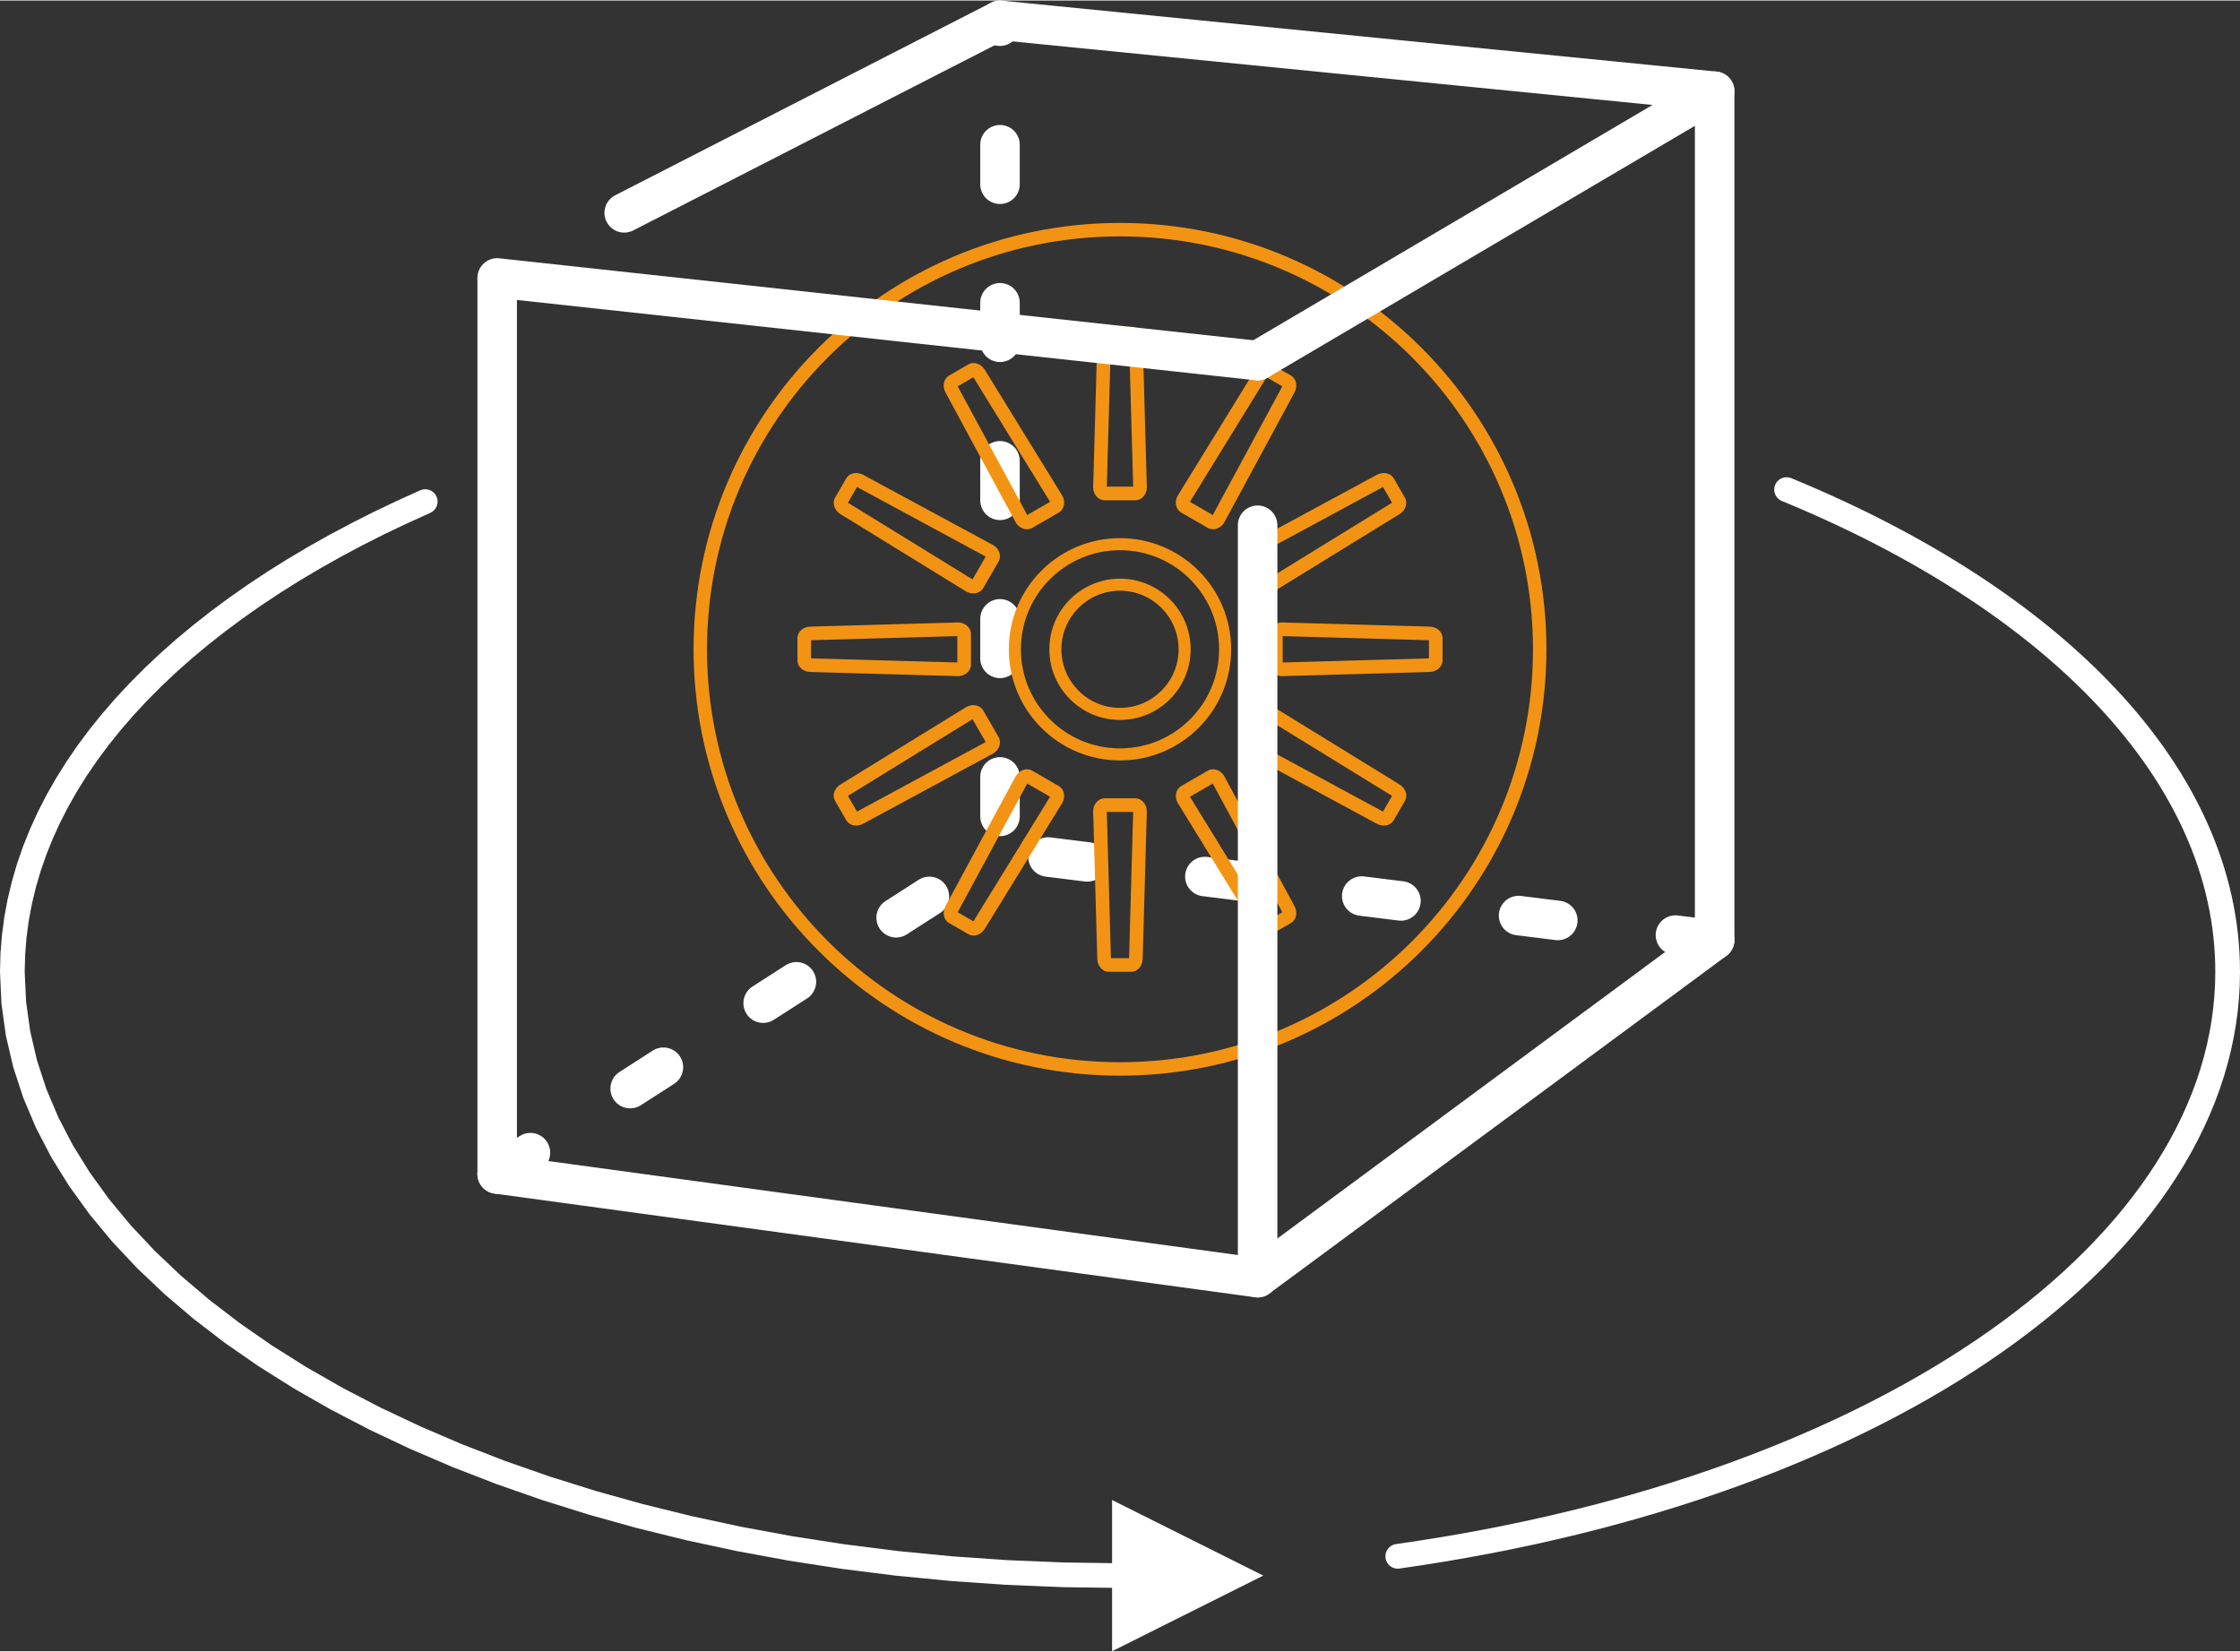 <?xml version="1.0" encoding="UTF-8"?> <!-- Creator: CorelDRAW 2019 (64-Bit) --> <svg xmlns="http://www.w3.org/2000/svg" xmlns:xlink="http://www.w3.org/1999/xlink" xmlns:xodm="http://www.corel.com/coreldraw/odm/2003" xml:space="preserve" width="400px" height="295px" style="shape-rendering:geometricPrecision; text-rendering:geometricPrecision; image-rendering:optimizeQuality; fill-rule:evenodd; clip-rule:evenodd" viewBox="0 0 399.688 294.569"><rect x="0" y="0" width="399.688" height="294.569" fill="#333333" stroke="none"/> <defs> <style type="text/css"> <![CDATA[ .str2 {stroke:white;stroke-width:4.407;stroke-linecap:round;stroke-linejoin:round;stroke-miterlimit:22.926} .str1 {stroke:white;stroke-width:7.051;stroke-linecap:round;stroke-linejoin:round;stroke-miterlimit:22.926} .str0 {stroke:white;stroke-width:7.051;stroke-linecap:round;stroke-linejoin:round;stroke-miterlimit:22.926;stroke-dasharray:7.051 21.153} .fil0 {fill:none} .fil1 {fill:#F39314} .fil2 {fill:white;fill-rule:nonzero} ]]> </style> </defs> <g id="Ebene_x0020_1">  <path class="fil0 str0" d="M88.712 209.41l89.719 -57.638 0 -148.246m127.519 164.117l-127.519 -15.871"></path> <path class="fil1" d="M199.844 39.682c42.023,0 76.089,34.066 76.089,76.089 0,42.023 -34.066,76.089 -76.089,76.089 -42.023,0 -76.089,-34.066 -76.089,-76.089 0,-42.023 34.066,-76.089 76.089,-76.089zm0 2.401c40.697,0 73.688,32.991 73.688,73.688 0,40.697 -32.991,73.688 -73.688,73.688 -40.697,0 -73.689,-32.991 -73.689,-73.688 0,-40.697 32.992,-73.688 73.689,-73.688zm0 63.234c-5.773,0 -10.455,4.681 -10.455,10.454 0,5.773 4.682,10.455 10.455,10.455 5.773,0 10.454,-4.682 10.454,-10.455 0,-5.773 -4.681,-10.454 -10.454,-10.454zm0 30.289c-10.953,0 -19.835,-8.882 -19.835,-19.835 0,-10.953 8.882,-19.835 19.835,-19.835 10.953,0 19.836,8.882 19.836,19.835 0,10.953 -8.883,19.835 -19.836,19.835zm0 -32.442c6.961,0 12.607,5.646 12.607,12.607 0,6.961 -5.646,12.607 -12.607,12.607 -6.961,0 -12.607,-5.646 -12.607,-12.607 0,-6.961 5.646,-12.607 12.607,-12.607zm0 -5.076c-9.765,0 -17.683,7.919 -17.683,17.683 0,9.764 7.918,17.683 17.683,17.683 9.765,0 17.683,-7.919 17.683,-17.683 0,-9.764 -7.918,-17.683 -17.683,-17.683zm-1.619 -37.439l-0.732 26.097 4.704 0 -0.734 -26.097 -3.238 0zm-0.349 -2.432l3.936 0c1.24,0 2.047,1.132 2.08,2.293l0.74 26.31c0.033,1.192 -0.826,2.358 -2.081,2.358l-5.414 0c-1.256,0 -2.115,-1.166 -2.081,-2.358l0.74 -26.31c0.032,-1.161 0.84,-2.293 2.08,-2.293zm-26.995 10.627l12.414 22.966 4.074 -2.352 -13.684 -22.233 -2.804 1.619zm-1.518 -1.932l3.408 -1.968c1.074,-0.62 2.339,-0.044 2.948,0.946l13.796 22.415c0.625,1.015 0.464,2.455 -0.623,3.082l-4.689 2.707c-1.088,0.628 -2.414,0.048 -2.981,-1.001l-12.514 -23.155c-0.553,-1.022 -0.419,-2.406 0.655,-3.026zm-18.066 22.7l22.235 13.683 2.352 -4.074 -22.968 -12.413 -1.619 2.804zm-2.28 -0.914l1.968 -3.408c0.619,-1.074 2.003,-1.207 3.026,-0.655l23.155 12.514c1.048,0.567 1.629,1.894 1.001,2.981l-2.707 4.689c-0.628,1.087 -2.067,1.248 -3.082,0.623l-22.415 -13.795c-0.99,-0.61 -1.566,-1.875 -0.946,-2.949zm-4.295 28.692l26.096 0.732 0 -4.704 -26.096 0.734 0 3.238zm-2.432 0.349l0 -3.935c0,-1.241 1.132,-2.048 2.293,-2.081l26.31 -0.74c1.192,-0.033 2.358,0.826 2.358,2.081l0 5.415c0,1.255 -1.166,2.114 -2.358,2.08l-26.31 -0.739c-1.162,-0.033 -2.293,-0.841 -2.293,-2.081zm10.626 26.995l22.967 -12.414 -2.352 -4.074 -22.233 13.684 1.618 2.804zm-1.931 1.518l-1.968 -3.408c-0.62,-1.074 -0.044,-2.339 0.946,-2.948l22.415 -13.796c1.015,-0.625 2.454,-0.464 3.082,0.623l2.707 4.689c0.628,1.088 0.048,2.414 -1.001,2.981l-23.155 12.514c-1.023,0.553 -2.406,0.419 -3.026,-0.655zm22.7 18.066l13.682 -22.234 -4.073 -2.353 -12.413 22.968 2.804 1.619zm-0.914 2.28l-3.408 -1.967c-1.074,-0.62 -1.208,-2.005 -0.655,-3.027l12.514 -23.155c0.567,-1.048 1.894,-1.629 2.981,-1.001l4.689 2.707c1.087,0.628 1.248,2.067 0.623,3.082l-13.795 22.415c-0.61,0.99 -1.875,1.566 -2.949,0.946zm28.692 4.295l0.732 -26.096 -4.704 0 0.734 26.096 3.238 0zm0.349 2.432l-3.936 0c-1.24,0 -2.048,-1.132 -2.08,-2.293l-0.74 -26.31c-0.034,-1.192 0.826,-2.358 2.081,-2.358l5.414 0c1.256,0 2.115,1.166 2.081,2.358l-0.74 26.31c-0.032,1.162 -0.84,2.293 -2.08,2.293zm26.995 -10.626l-12.414 -22.967 -4.074 2.352 13.684 22.234 2.804 -1.619zm1.518 1.932l-3.408 1.967c-1.074,0.62 -2.339,0.044 -2.949,-0.946l-13.795 -22.415c-0.625,-1.015 -0.464,-2.454 0.623,-3.082l4.689 -2.707c1.087,-0.628 2.414,-0.048 2.981,1.001l12.514 23.155c0.553,1.023 0.419,2.406 -0.655,3.027zm18.066 -22.701l-22.235 -13.682 -2.352 4.073 22.968 12.413 1.619 -2.804zm2.28 0.914l-1.968 3.408c-0.62,1.074 -2.004,1.208 -3.026,0.655l-23.155 -12.514c-1.048,-0.567 -1.629,-1.894 -1.001,-2.981l2.707 -4.689c0.628,-1.087 2.066,-1.248 3.082,-0.623l22.415 13.795c0.99,0.61 1.566,1.875 0.946,2.949zm4.295 -28.692l-26.097 -0.732 0 4.704 26.097 -0.734 0 -3.238zm2.432 -0.348l0 3.935c0,1.24 -1.132,2.048 -2.293,2.08l-26.31 0.74c-1.192,0.033 -2.358,-0.826 -2.358,-2.08l0 -5.415c0,-1.256 1.165,-2.115 2.358,-2.081l26.31 0.74c1.161,0.032 2.293,0.84 2.293,2.081zm-10.627 -26.996l-22.966 12.414 2.352 4.074 22.234 -13.684 -1.62 -2.804zm1.932 -1.518l1.968 3.408c0.62,1.074 0.044,2.339 -0.946,2.949l-22.415 13.795c-1.015,0.625 -2.455,0.464 -3.082,-0.623l-2.707 -4.689c-0.628,-1.088 -0.048,-2.414 1.001,-2.981l23.155 -12.514c1.022,-0.553 2.406,-0.419 3.026,0.655zm-22.7 -18.065l-13.683 22.234 4.074 2.352 12.413 -22.968 -2.804 -1.618zm0.914 -2.281l3.408 1.968c1.074,0.62 1.207,2.004 0.655,3.026l-12.514 23.155c-0.567,1.049 -1.894,1.629 -2.981,1.001l-4.689 -2.707c-1.087,-0.628 -1.249,-2.066 -0.623,-3.082l13.795 -22.415c0.609,-0.99 1.875,-1.566 2.949,-0.946z"></path> <polyline class="fil0 str1" points="111.381,37.884 178.431,3.526 305.95,16.184 "></polyline> <polyline class="fil0 str1" points="224.398,64.254 305.95,16.184 305.95,167.643 224.398,227.908 "></polyline> <polyline class="fil0 str1" points="224.398,93.634 224.398,227.908 88.712,209.41 88.712,49.5 224.398,64.254 "></polyline> <g> <path class="fil2" d="M74.992 87.393c1.114,-0.489 2.415,0.017 2.904,1.131 0.49,1.114 -0.016,2.414 -1.13,2.904l-1.774 -4.035zm-70.585 85.932l-4.407 0 0 0 0.087 -3.285 0.259 -3.261 0.429 -3.236 0.596 -3.209 0.761 -3.178 0.922 -3.148 1.081 -3.114 1.238 -3.08 1.39 -3.043 1.541 -3.006 1.689 -2.967 1.833 -2.928 1.975 -2.885 2.115 -2.844 2.252 -2.8 2.386 -2.756 2.517 -2.71 2.647 -2.664 2.773 -2.616 2.897 -2.567 3.02 -2.518 3.138 -2.467 3.256 -2.416 3.371 -2.362 3.483 -2.309 3.593 -2.254 3.701 -2.198 3.807 -2.141 3.909 -2.083 4.011 -2.023 4.11 -1.963 4.205 -1.901 1.774 4.035 -4.122 1.863 -4.025 1.922 -3.924 1.98 -3.822 2.036 -3.718 2.09 -3.61 2.144 -3.501 2.197 -3.389 2.246 -3.275 2.296 -3.159 2.344 -3.04 2.389 -2.92 2.435 -2.797 2.478 -2.671 2.52 -2.544 2.561 -2.415 2.599 -2.283 2.637 -2.149 2.673 -2.014 2.707 -1.876 2.741 -1.736 2.772 -1.595 2.803 -1.452 2.831 -1.307 2.86 -1.159 2.887 -1.012 2.912 -0.86 2.938 -0.709 2.961 -0.555 2.985 -0.399 3.008 -0.24 3.03 -0.081 3.052 0 0zm195.437 105.546l0 4.407 -10.231 -0.141 -10.098 -0.418 -9.953 -0.69 -9.794 -0.953 -9.623 -1.211 -9.442 -1.462 -9.246 -1.706 -9.039 -1.942 -8.819 -2.174 -8.588 -2.398 -8.344 -2.616 -8.087 -2.826 -7.819 -3.032 -7.539 -3.23 -7.245 -3.421 -6.941 -3.608 -6.623 -3.787 -6.293 -3.961 -5.951 -4.128 -5.596 -4.29 -5.228 -4.447 -4.848 -4.597 -4.455 -4.742 -4.048 -4.882 -3.627 -5.015 -3.192 -5.143 -2.742 -5.265 -2.277 -5.379 -1.797 -5.486 -1.302 -5.583 -0.791 -5.672 -0.266 -5.748 4.407 0 0.248 5.342 0.735 5.272 1.213 5.201 1.679 5.127 2.137 5.046 2.584 4.962 3.023 4.87 3.45 4.771 3.868 4.664 4.275 4.55 4.669 4.427 5.053 4.297 5.425 4.159 5.783 4.012 6.131 3.859 6.466 3.697 6.787 3.528 7.097 3.351 7.394 3.168 7.679 2.977 7.95 2.779 8.209 2.573 8.456 2.361 8.69 2.142 8.912 1.916 9.12 1.682 9.316 1.442 9.501 1.196 9.671 0.941 9.83 0.681 9.976 0.414 10.11 0.139zm25.569 2.204l-26.98 13.494 0 -26.979 26.98 13.485zm-25.569 -2.204c1.217,0 2.203,0.987 2.203,2.204 0,1.217 -0.986,2.203 -2.203,2.203l0 -4.407z"></path> </g> <path class="fil0 str2" d="M249.406 277.632c87.187,-12.313 148.078,-55.205 148.078,-104.307 0,-35.164 -30.901,-66.389 -78.702,-86.056"></path> </g> </svg> 